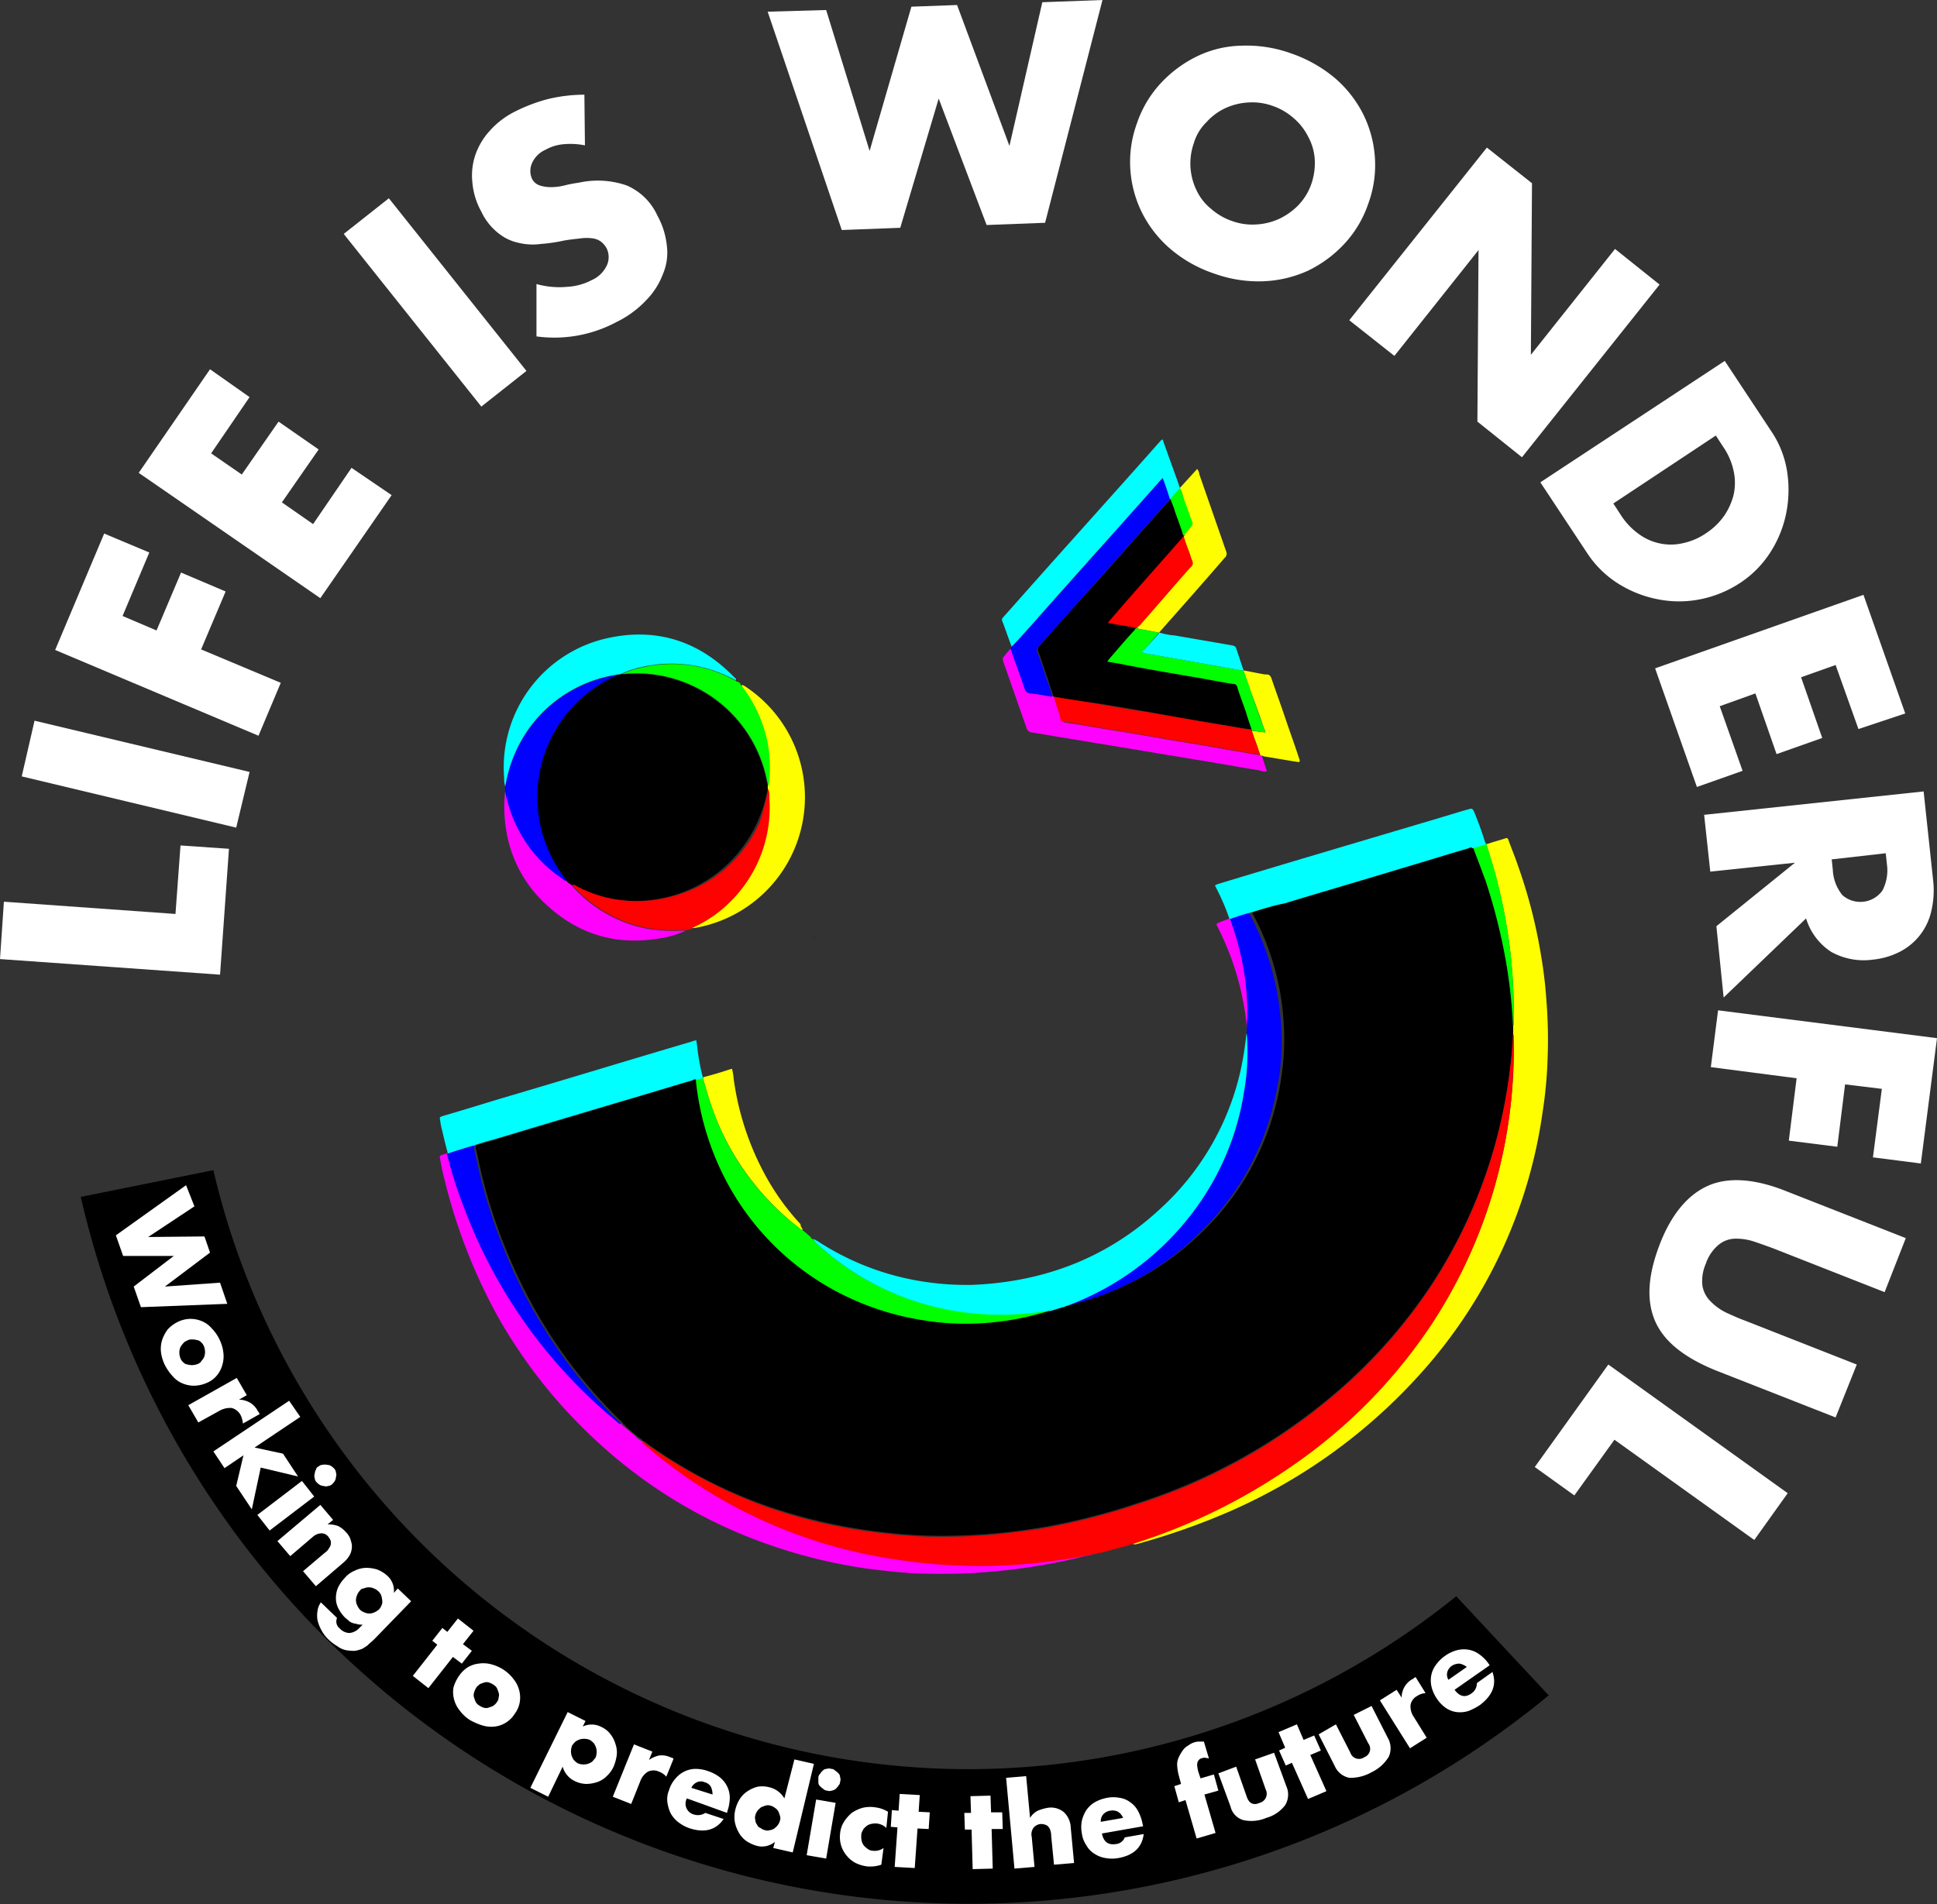 <svg xmlns="http://www.w3.org/2000/svg" viewBox="0 0 347.7 341.87"><rect x="0" y="0" width="347.7" height="341.87" fill="#333333" stroke="none"/><defs><style>.cls-1{fill-rule:evenodd;}.cls-2{fill:#fff;}.cls-3{fill:#fffe01;}.cls-4{fill:#fefe01;}.cls-5{fill:#fdff02;}.cls-6{fill:#fe02fe;}.cls-7{fill:#0001fe;}.cls-8{fill:#01fe01;}.cls-9{fill:#fe0101;}.cls-10{fill:aqua;}</style></defs><g id="Capa_2" data-name="Capa 2"><g id="Capa_1-2" data-name="Capa 1"><polygon class="cls-1" points="146 168.3 146.1 168.3 146.1 168.5 146 168.3"/><path d="M261.4,286.6A139.13,139.13,0,0,1,38.3,210.1l-23.8,4.8A163.54,163.54,0,0,0,278,304.4Z"/><path class="cls-2" d="M.7,161.9l30.8,2.2.9-12.3,8.7.6L39.5,175,0,172.2Z"/><path class="cls-2" d="M6.2,129.4l38.6,9.2-2.4,10L3.9,139.4Z"/><path class="cls-2" d="M26.8,99.2,22,110.6l6.1,2.6,4.4-10.4,8,3.4-4.4,10.4,14.3,6-4,9.5L9.9,116.7l8.8-20.9Z"/><path class="cls-2" d="M44.8,71.3,37.9,81.4l5.5,3.8L50,75.7l7.2,5-6.6,9.5,5.6,3.9L63.1,84l7.2,4.9L57.5,107.4,24.9,84.9,37.7,66.3Z"/><path class="cls-2" d="M69.8,35.6l24.7,31L86.4,73,61.7,42Z"/><path class="cls-2" d="M105,26.1a13.11,13.11,0,0,0-3.9-.2,8,8,0,0,0-3.2,1,4.67,4.67,0,0,0-2.4,2.4,3.41,3.41,0,0,0,0,2.8,2.36,2.36,0,0,0,1.4,1.2,6.45,6.45,0,0,0,2,.3,9.86,9.86,0,0,0,2.4-.3,23.81,23.81,0,0,1,2.6-.5,15.85,15.85,0,0,1,8.6.5,10.67,10.67,0,0,1,5.5,5.4,14.13,14.13,0,0,1,1.7,5.4,9.78,9.78,0,0,1-.7,5.1,13.38,13.38,0,0,1-3,4.7,18.24,18.24,0,0,1-5.3,3.9,23.64,23.64,0,0,1-14.4,2.6V51a15.26,15.26,0,0,0,5.5.5,10.66,10.66,0,0,0,4.4-1.2,5.41,5.41,0,0,0,2.8-2.8,3.63,3.63,0,0,0-.1-2.9,4,4,0,0,0-1-1.2,3.39,3.39,0,0,0-1.5-.6,8,8,0,0,0-2.2,0c-.8.1-1.9.2-3,.4a29,29,0,0,1-4.1.6,10.69,10.69,0,0,1-4-.2,8.53,8.53,0,0,1-3.6-1.7A10.67,10.67,0,0,1,86.4,38a13,13,0,0,1-1.6-5.2,11.58,11.58,0,0,1,.5-4.9,12.48,12.48,0,0,1,2.6-4.4A15.12,15.12,0,0,1,92.5,20a30.42,30.42,0,0,1,5.8-2.2,28.4,28.4,0,0,1,6.6-.8Z"/><path class="cls-2" d="M148.3,1.8l7.8,25.3,7.5-25.9,8.2-.3,9.4,25.3L187.1.4,197.9,0,187.6,40l-10.5.4-8.6-22.7-6.9,23.2-10.5.4L137.8,2.1Z"/><path class="cls-2" d="M204.1,22.1a20,20,0,0,1,4.3-7.2,22,22,0,0,1,6.5-4.8,19.22,19.22,0,0,1,8-1.9,23.63,23.63,0,0,1,8.9,1.4,24.72,24.72,0,0,1,7.8,4.4,21,21,0,0,1,5.1,6.5,20.53,20.53,0,0,1,2.1,7.8,20,20,0,0,1-1.2,8.3,20,20,0,0,1-4.3,7.2,22,22,0,0,1-6.5,4.8,21.35,21.35,0,0,1-8,1.9,23.33,23.33,0,0,1-8.9-1.4,23.66,23.66,0,0,1-7.8-4.4,21,21,0,0,1-5.1-6.5,20.53,20.53,0,0,1-2.1-7.8A20.19,20.19,0,0,1,204.1,22.1Zm10.2,3.6a11,11,0,0,0,.5,8.5,9.31,9.31,0,0,0,2.6,3.3,11.13,11.13,0,0,0,3.8,2.2,10.68,10.68,0,0,0,4.3.6,11.23,11.23,0,0,0,4.1-1,11.88,11.88,0,0,0,3.5-2.5,10.48,10.48,0,0,0,2.3-3.8,11.41,11.41,0,0,0,.6-4.4,9.74,9.74,0,0,0-1.2-4.1,10.58,10.58,0,0,0-2.6-3.3,11.13,11.13,0,0,0-3.8-2.2,10.68,10.68,0,0,0-4.3-.6,11.23,11.23,0,0,0-4.1,1,10.33,10.33,0,0,0-3.4,2.5A8.66,8.66,0,0,0,214.3,25.7Z"/><path class="cls-2" d="M242.2,57.5l24.7-31,8.1,6.4-.2,30.8,15.1-19,8,6.4-24.7,31-8-6.4.2-30.8-15.1,19Z"/><path class="cls-2" d="M309.6,64.8,318,77.5a17.75,17.75,0,0,1,2.8,7.2,21.52,21.52,0,0,1-.2,7.6,20.4,20.4,0,0,1-2.9,7,18.53,18.53,0,0,1-5.4,5.4,20.1,20.1,0,0,1-7.1,2.9,19.44,19.44,0,0,1-7.6,0,20.67,20.67,0,0,1-7.1-2.8,18.34,18.34,0,0,1-5.6-5.5l-8.4-12.7Zm-20,25.6,1.3,2a12.4,12.4,0,0,0,3.3,3.5,9.69,9.69,0,0,0,3.9,1.7,9.49,9.49,0,0,0,4.1-.1,11.44,11.44,0,0,0,4.1-1.8,11.84,11.84,0,0,0,3.2-3.1,11.71,11.71,0,0,0,1.7-3.8,9.91,9.91,0,0,0,0-4.2,12,12,0,0,0-1.9-4.4l-1.3-2Z"/><path class="cls-2" d="M333.6,130.9l-4.1-11.5-6.2,2.2,3.8,10.9-8.2,2.9-3.8-10.9-6.4,2.3,4.1,11.6-8.2,2.9L297.1,120l37.4-13.2,7.5,21.3Z"/><path class="cls-2" d="M309.4,179.1l-1.3-12.8,14.1-11.4L307,156.5l-1.1-10.2,39.4-4.2L347,158a16.17,16.17,0,0,1-.4,5.9,10.83,10.83,0,0,1-5.8,7.1,13.63,13.63,0,0,1-4.6,1.3,12,12,0,0,1-7.5-1.4,10.94,10.94,0,0,1-4.5-6Zm19.4-24.8.2,1.9a7.76,7.76,0,0,0,1.7,4.5,4.87,4.87,0,0,0,7.2-.8,7.86,7.86,0,0,0,.8-4.8l-.2-1.9Z"/><path class="cls-2" d="M336.2,207.8l1.6-12.3-6.6-.8-1.4,11.2-8.7-1.1,1.4-11.2-15.4-2,1.3-10.2,39.3,5-2.9,22.5Z"/><path class="cls-2" d="M338.3,232l-20.1-7.9c-1.1-.4-2.2-.8-3.4-1.2a10.19,10.19,0,0,0-3.3-.5,4.82,4.82,0,0,0-3,1.1,7.52,7.52,0,0,0-2.3,3.4,7.65,7.65,0,0,0-.6,4,5.14,5.14,0,0,0,1.5,2.8,10,10,0,0,0,2.8,2c1.1.5,2.2,1,3.3,1.4l20.1,7.9-3.8,9.5-21.4-8.4c-5.7-2.3-9.4-5.2-11-8.9s-1.3-8.2.8-13.7,5.1-9,8.7-10.6,8.4-1.3,14.1,1l21.4,8.4Z"/><path class="cls-2" d="M314.9,276.5l-25.1-18-7.2,10-7.1-5.1L288.7,245l32.2,23.1Z"/><path class="cls-2" d="M34.9,216.6l-8.3,5.5,10.1-.1,1,2.9L29.6,231l9.9-.7,1.3,3.8-15.5.6L24,231l7.2-5.5H22.1l-1.3-3.7,12.6-9Z"/><path class="cls-2" d="M32,237.3a5.37,5.37,0,0,1,2.1-.5,5.22,5.22,0,0,1,2.1.4,4.63,4.63,0,0,1,1.8,1.3,7.18,7.18,0,0,1,1.4,2,7.28,7.28,0,0,1,.7,2.4,5.34,5.34,0,0,1-.2,2.2,5,5,0,0,1-1,1.9,4.63,4.63,0,0,1-1.8,1.3,5.85,5.85,0,0,1-2.2.5,5.22,5.22,0,0,1-2.1-.4,4.63,4.63,0,0,1-1.8-1.3,9,9,0,0,1-1.4-2,7.5,7.5,0,0,1-.7-2.3,5.34,5.34,0,0,1,.2-2.2,6.92,6.92,0,0,1,1-1.9A6.22,6.22,0,0,1,32,237.3Zm1.6,3.4a1.56,1.56,0,0,0-.8.6,2.18,2.18,0,0,0-.5.8,2.77,2.77,0,0,0-.1.9,2.92,2.92,0,0,0,.2.9,1.79,1.79,0,0,0,.5.7,1.23,1.23,0,0,0,.8.4,2.77,2.77,0,0,0,.9.1,2.92,2.92,0,0,0,.9-.2,1.34,1.34,0,0,0,.7-.6,2.18,2.18,0,0,0,.5-.8,2.77,2.77,0,0,0,.1-.9,2.92,2.92,0,0,0-.2-.9,1.79,1.79,0,0,0-.5-.7,1.23,1.23,0,0,0-.8-.4,2.77,2.77,0,0,0-.9-.1A1.34,1.34,0,0,0,33.6,240.7Z"/><path class="cls-2" d="M42.5,247.4l1.8,3.1-1.4.8a4.14,4.14,0,0,1,1.9.5,3.76,3.76,0,0,1,1.4,1.4c0,.1.1.2.2.3s.1.2.2.4l-3,1.7a4.19,4.19,0,0,0-.4-1.5,2.56,2.56,0,0,0-1.6-1.3,3.87,3.87,0,0,0-2.2.5l-3.8,2.1-1.8-3.1Z"/><path class="cls-2" d="M53.9,254.4l-8.2,5.5,5.1,1.1,2.7,4.1-6.7-1.6L45.2,271l-2.8-4.2,1.3-5.5-3.4,2.3-2-3,13.6-9.1Z"/><path class="cls-2" d="M56.4,268.7l-8,6.1L46.2,272l8-6.1Zm.8-5.4a1.08,1.08,0,0,1,.7-.3,2.13,2.13,0,0,1,.8,0,1.45,1.45,0,0,1,.7.2,2.65,2.65,0,0,1,.6.5,1.08,1.08,0,0,1,.3.7,1.1,1.1,0,0,1,0,.8,1.45,1.45,0,0,1-.2.7,2.65,2.65,0,0,1-.5.6,1.08,1.08,0,0,1-.7.3,1.1,1.1,0,0,1-.8,0,1.45,1.45,0,0,1-.7-.2,2.65,2.65,0,0,1-.6-.5,1.08,1.08,0,0,1-.3-.7,1.1,1.1,0,0,1,0-.8,1.45,1.45,0,0,1,.2-.7C56.8,263.6,56.9,263.4,57.2,263.3Z"/><path class="cls-2" d="M57.5,270.2l2.3,2.7-1,.8a5,5,0,0,1,1.9.3,4.5,4.5,0,0,1,1.4,1.1,3.27,3.27,0,0,1,.9,1.6,2.92,2.92,0,0,1,.1,1.6,3.08,3.08,0,0,1-.5,1.2,5,5,0,0,1-1,1.1l-4.9,4.2-2.3-2.7,3.9-3.3a2.17,2.17,0,0,0,.8-.9,1.33,1.33,0,0,0,.3-.8,1.27,1.27,0,0,0-.1-.6,2.19,2.19,0,0,0-.3-.5,1.57,1.57,0,0,0-1.3-.7,2.4,2.4,0,0,0-1.5.6l-4.1,3.5-2.3-2.7Z"/><path class="cls-2" d="M73.8,287.5l-6.6,6.8c-.4.4-.8.7-1.1,1s-.7.5-1,.7a5.73,5.73,0,0,1-1.4.4,7.57,7.57,0,0,1-1.5-.1,3.74,3.74,0,0,1-1.6-.7,8.35,8.35,0,0,1-1.6-1.2,6.43,6.43,0,0,1-1.3-1.7,6.7,6.7,0,0,1-.7-1.8,4.84,4.84,0,0,1,0-1.7,3.39,3.39,0,0,1,.6-1.5l2.9,2.8a1.6,1.6,0,0,0,.5,1.9,2.46,2.46,0,0,0,1.7.8,2.67,2.67,0,0,0,1.7-.8l.7-.7a3.08,3.08,0,0,1-1-.1c-.3-.1-.6-.1-.8-.2a1.61,1.61,0,0,1-.7-.4c-.2-.2-.5-.4-.7-.6a6.57,6.57,0,0,1-1.2-1.7,3.92,3.92,0,0,1-.4-1.8,4.64,4.64,0,0,1,.4-1.9,6.57,6.57,0,0,1,1.2-1.7,4.63,4.63,0,0,1,1.8-1.3,4.92,4.92,0,0,1,2-.5,6.93,6.93,0,0,1,2,.3,5.82,5.82,0,0,1,1.8,1.1,3.62,3.62,0,0,1,1.2,3.1l.7-.8Zm-9.2-1.9a2.18,2.18,0,0,0-.5.8,2.12,2.12,0,0,0,0,1.8,3.51,3.51,0,0,0,.5.8,2.18,2.18,0,0,0,.8.5,2.13,2.13,0,0,0,1.8,0,3.51,3.51,0,0,0,.8-.5,2.18,2.18,0,0,0,.5-.8,1.41,1.41,0,0,0,.1-.9,2.92,2.92,0,0,0-.2-.9,1.79,1.79,0,0,0-.5-.7,2.18,2.18,0,0,0-.8-.5,2.12,2.12,0,0,0-1.8,0A.87.87,0,0,0,64.6,285.6Z"/><path class="cls-2" d="M81.3,297.5l-4.4,5.6-2.8-2.2,4.4-5.6-.9-.7,1.8-2.3.9.7,1.9-2.4,2.8,2.2-1.9,2.4,1.6,1.2-1.8,2.3Z"/><path class="cls-2" d="M82.4,300.9a5.36,5.36,0,0,1,1.5-1.5,4.79,4.79,0,0,1,2-.7,5.45,5.45,0,0,1,2.2.1,7.66,7.66,0,0,1,2.3,1,7.28,7.28,0,0,1,1.8,1.7,5.38,5.38,0,0,1,1,2,5,5,0,0,1,.1,2.1,4.79,4.79,0,0,1-.9,2.1,4.89,4.89,0,0,1-1.6,1.6,4.79,4.79,0,0,1-2,.7,5.5,5.5,0,0,1-2.2-.2,11.46,11.46,0,0,1-2.3-1,7.28,7.28,0,0,1-1.8-1.7,5.38,5.38,0,0,1-1-2,5,5,0,0,1-.1-2.1A6.7,6.7,0,0,1,82.4,300.9Zm3.1,2.1a3.55,3.55,0,0,0-.4.9,1.39,1.39,0,0,0,0,.9,6.89,6.89,0,0,0,.3.8,1.7,1.7,0,0,0,.6.6,3,3,0,0,0,.8.4,1.39,1.39,0,0,0,.9,0,6.89,6.89,0,0,0,.8-.3,2.34,2.34,0,0,0,.7-.7,1.33,1.33,0,0,0,.3-.8,1.39,1.39,0,0,0,0-.9,6.89,6.89,0,0,0-.3-.8,1.7,1.7,0,0,0-.6-.6,3,3,0,0,0-.8-.4,1.39,1.39,0,0,0-.9,0,6.89,6.89,0,0,0-.8.3C85.9,302.6,85.6,302.8,85.5,303Z"/><path class="cls-2" d="M98.4,322.6,95.2,321l6.7-13.6,3.2,1.6-.5,1a3.71,3.71,0,0,1,3.4.1,4,4,0,0,1,1.6,1.3,5.08,5.08,0,0,1,.9,1.8,4.42,4.42,0,0,1,.2,2,8.3,8.3,0,0,1-.6,2.1,5.5,5.5,0,0,1-1.3,1.7,4.25,4.25,0,0,1-1.7,1,6.28,6.28,0,0,1-1.9.3,4.92,4.92,0,0,1-2-.5,4.06,4.06,0,0,1-2.2-2.6Zm8.5-7a2.92,2.92,0,0,0,.2-.9,2.77,2.77,0,0,0-.1-.9,3,3,0,0,0-.4-.8,4.35,4.35,0,0,0-.7-.6,2.92,2.92,0,0,0-.9-.2,2.77,2.77,0,0,0-.9.1,3,3,0,0,0-.8.4,4.35,4.35,0,0,0-.6.7,2.92,2.92,0,0,0-.2.9,2.77,2.77,0,0,0,.1.9,3,3,0,0,0,.4.8,4.35,4.35,0,0,0,.7.6,2.92,2.92,0,0,0,.9.2,2.77,2.77,0,0,0,.9-.1,3,3,0,0,0,.8-.4C106.5,316.1,106.7,315.8,106.9,315.6Z"/><path class="cls-2" d="M113.8,313.2l3.3,1.3-.6,1.5a4.76,4.76,0,0,1,1.8-.8,3.64,3.64,0,0,1,2,.3c.1,0,.2.1.3.1s.2.1.3.2l-1.3,3.2a3,3,0,0,0-1.3-.9,2.32,2.32,0,0,0-2,0,3.35,3.35,0,0,0-1.4,1.8l-1.6,4-3.3-1.3Z"/><path class="cls-2" d="M123.3,322.9a2,2,0,0,0,1.3,2.9,2.36,2.36,0,0,0,2-.3l3.3,1.1c-1.4,2-3.4,2.5-6,1.7a7,7,0,0,1-2.1-1.1,5.21,5.21,0,0,1-1.4-1.6,6.64,6.64,0,0,1-.6-2,4.22,4.22,0,0,1,.3-2.2,5.47,5.47,0,0,1,1.1-2,4.84,4.84,0,0,1,1.6-1.3,4.55,4.55,0,0,1,2-.5,6.56,6.56,0,0,1,2.3.4,7,7,0,0,1,2.1,1.1,4.84,4.84,0,0,1,1.3,1.6,4.55,4.55,0,0,1,.5,2,7.51,7.51,0,0,1-.4,2.4l-.1.4Zm4.6-.7a3.19,3.19,0,0,0-.3-1.4,1.78,1.78,0,0,0-1.1-.8,1.7,1.7,0,0,0-1.4,0,2,2,0,0,0-1,1Z"/><path class="cls-2" d="M142.6,315.9l3.5.8-3.8,15.9-3.5-.8.3-1.1a3.6,3.6,0,0,1-3.3.7,6.63,6.63,0,0,1-1.9-.9,4.71,4.71,0,0,1-1.3-1.5,6.19,6.19,0,0,1-.7-1.9,5.52,5.52,0,0,1,.1-2.2,6.39,6.39,0,0,1,.8-1.9,4.66,4.66,0,0,1,1.4-1.4,5.83,5.83,0,0,1,1.8-.8,5,5,0,0,1,2.1.1,4.26,4.26,0,0,1,2.7,2Zm-7,10a1.39,1.39,0,0,0,0,.9,1.14,1.14,0,0,0,.3.8.9.9,0,0,0,.6.6,2,2,0,0,0,.8.4,1.39,1.39,0,0,0,.9,0,1.91,1.91,0,0,0,.8-.3c.2-.2.5-.4.6-.6a2,2,0,0,0,.4-.8,1.39,1.39,0,0,0,0-.9,6.89,6.89,0,0,0-.3-.8,1.7,1.7,0,0,0-.6-.6,2,2,0,0,0-.8-.4,1.39,1.39,0,0,0-.9,0,6.89,6.89,0,0,0-.8.3c-.2.2-.5.4-.6.6A2,2,0,0,0,135.6,325.9Z"/><path class="cls-2" d="M146.9,319.2a.91.91,0,0,1,.3-.7,2.65,2.65,0,0,1,.5-.6.91.91,0,0,1,.7-.3,1.1,1.1,0,0,1,.8,0,.91.91,0,0,1,.7.3,2.65,2.65,0,0,1,.6.5.91.91,0,0,1,.3.7,1.1,1.1,0,0,1,0,.8.91.91,0,0,1-.3.7,2.65,2.65,0,0,1-.5.6,1.49,1.49,0,0,1-.7.3,1.1,1.1,0,0,1-.8,0,.91.91,0,0,1-.7-.3,2.65,2.65,0,0,1-.6-.5.91.91,0,0,1-.3-.7Zm3.1,4.5-1.7,10-3.5-.6,1.7-10Z"/><path class="cls-2" d="M159.1,328.2a2.9,2.9,0,0,0-1.8-.8,3.4,3.4,0,0,0-1,.1,2,2,0,0,0-.8.4c-.2.2-.5.4-.6.7a1.69,1.69,0,0,0-.3,1,3.08,3.08,0,0,0,.1,1,2,2,0,0,0,.4.8,4.35,4.35,0,0,0,.7.6,1.61,1.61,0,0,0,.9.3,2.62,2.62,0,0,0,1.9-.5l-.4,3a6,6,0,0,1-2.6.3,6.64,6.64,0,0,1-2-.6,5.09,5.09,0,0,1-1.6-1.3,5.24,5.24,0,0,1-1-1.8,5.34,5.34,0,0,1-.2-2.2,4.76,4.76,0,0,1,.7-2.1,7,7,0,0,1,1.4-1.6,6.63,6.63,0,0,1,1.9-.9,5.86,5.86,0,0,1,2.3-.1,5.72,5.72,0,0,1,2.3.8Z"/><path class="cls-2" d="M164.7,328.3l-.5,7.1-3.6-.2.5-7.1-1.2-.1.2-3,1.2.1.2-3,3.6.2-.2,3,2,.1-.2,3Z"/><path class="cls-2" d="M178,328.4l.2,7.1-3.6.1-.2-7.1h-1.2l-.1-3h1.2l-.1-3,3.6-.1.1,3h2l.1,3Z"/><path class="cls-2" d="M180.6,319.2l3.6-.3.7,7.5a3.42,3.42,0,0,1,1.4-1.3,8.45,8.45,0,0,1,1.7-.5,3.61,3.61,0,0,1,3,.8,4,4,0,0,1,1.2,2.7l.6,6.4-3.6.3-.5-5.1a3.73,3.73,0,0,0-.2-1.2,1.79,1.79,0,0,0-.5-.7,2.13,2.13,0,0,0-1.2-.3,1.86,1.86,0,0,0-1.3.7,2,2,0,0,0-.3,1.6l.5,5.4-3.6.3Z"/><path class="cls-2" d="M197.8,329.2c.3,1.5,1.1,2.1,2.5,1.9a1.86,1.86,0,0,0,1.6-1.2l3.4-.6c-.3,2.4-1.8,3.8-4.5,4.3a6.46,6.46,0,0,1-2.4,0,5,5,0,0,1-2-.8,4,4,0,0,1-1.4-1.5,4.85,4.85,0,0,1-.8-2.1,5.93,5.93,0,0,1,0-2.3,6.39,6.39,0,0,1,.8-1.9,5,5,0,0,1,1.5-1.4,7.16,7.16,0,0,1,2.2-.8,5.93,5.93,0,0,1,2.3,0,4.06,4.06,0,0,1,1.9.8,4.39,4.39,0,0,1,1.4,1.6,7.8,7.8,0,0,1,.8,2.3l.1.4Zm3.8-2.8a2.44,2.44,0,0,0-.9-1.1,2.2,2.2,0,0,0-1.4-.2,2.09,2.09,0,0,0-1.3.7,1.84,1.84,0,0,0-.4,1.3Z"/><path class="cls-2" d="M216.2,322.2l2,6.9-3.4,1-2-6.9-1.2.4-.8-2.9,1.2-.4-.4-1.5a8.79,8.79,0,0,1-.3-2,3.08,3.08,0,0,1,.3-1.3,7.46,7.46,0,0,1,.7-1.2,2.84,2.84,0,0,1,1-.9,3.38,3.38,0,0,1,1.2-.6,2.49,2.49,0,0,1,.8-.1h.8l.9,3c-.3,0-.5-.1-.7-.1a1.27,1.27,0,0,0-.6.1.76.76,0,0,0-.4.2,1.38,1.38,0,0,0-.3.4,1.48,1.48,0,0,0-.1.7,6.53,6.53,0,0,0,.2,1.1l.4,1.2,2.4-.7.8,2.9Z"/><path class="cls-2" d="M221.9,317.2l1.9,5.4c.4,1.2,1.2,1.6,2.3,1.1a1.69,1.69,0,0,0,1.1-2.4l-1.9-5.4,3.4-1.2,2.2,6a3.67,3.67,0,0,1-.2,3.4,6.39,6.39,0,0,1-3.4,2.3,6.86,6.86,0,0,1-4.1.4,3.29,3.29,0,0,1-2.3-2.4l-2.2-6Z"/><path class="cls-2" d="M235.2,315.1l2.9,6.5-3.3,1.4-2.9-6.5-1.1.5-1.2-2.7,1.1-.5-1.2-2.8,3.3-1.4,1.2,2.8,1.9-.8,1.2,2.7Z"/><path class="cls-2" d="M239.8,309.6l2.6,5.1a1.63,1.63,0,0,0,2.5.8,1.6,1.6,0,0,0,.7-2.5l-2.6-5.1,3.2-1.6,2.9,5.7a3.74,3.74,0,0,1,.2,3.4,7.2,7.2,0,0,1-3.1,2.8,7.56,7.56,0,0,1-4,1,3.61,3.61,0,0,1-2.6-2.1l-2.9-5.7Z"/><path class="cls-2" d="M247.7,305.3l3-1.9.9,1.4a3.83,3.83,0,0,1,.5-1.9,3.76,3.76,0,0,1,1.4-1.4c.1,0,.2-.1.3-.2s.2-.1.3-.2l1.8,2.9a3,3,0,0,0-1.5.5,2.32,2.32,0,0,0-1.2,1.6,3.35,3.35,0,0,0,.6,2.2l2.3,3.7-3,1.9Z"/><path class="cls-2" d="M261.1,303.4c.9,1.2,1.9,1.5,3.1.6a2.14,2.14,0,0,0,.9-1.8l2.8-2c.8,2.3,0,4.2-2.2,5.9a10.6,10.6,0,0,1-2.1,1.1,5,5,0,0,1-2.1.2,4.38,4.38,0,0,1-1.9-.7,6.07,6.07,0,0,1-1.6-1.6,6.7,6.7,0,0,1-1-2.1,5,5,0,0,1-.1-2.1,4.55,4.55,0,0,1,.8-1.9,6.85,6.85,0,0,1,1.7-1.7,6.7,6.7,0,0,1,2.1-1,5,5,0,0,1,2.1-.1,4.55,4.55,0,0,1,1.9.8,6.85,6.85,0,0,1,1.7,1.7l.2.3Zm2.2-4.1a3.1,3.1,0,0,0-1.3-.6,2.5,2.5,0,0,0-1.4.4,2.1,2.1,0,0,0-.8,1.1,1.81,1.81,0,0,0,.2,1.4Z"/><path class="cls-3" d="M203.3,277.2c.2-.2.4-.2.7-.3A105.24,105.24,0,0,0,232.1,263a96.25,96.25,0,0,0,25-25.5,89.43,89.43,0,0,0,12.8-31.1,91.31,91.31,0,0,0,1.5-10.3,80.22,80.22,0,0,0,.3-9.8,1.7,1.7,0,0,0-.1-.7v-1.2a.6.6,0,0,1,.1-.4,95,95,0,0,0-.6-13.1,96.11,96.11,0,0,0-2.5-13.2c-.5-2-1.2-4.1-1.8-6.1,1.1-.4,2.3-.7,3.5-1.1.3-.1.4.1.5.4.5,1.4,1.1,2.8,1.6,4.3a91.88,91.88,0,0,1,4.2,16.2,80.13,80.13,0,0,1,1,8.4,88.53,88.53,0,0,1,.2,10.3,77.89,77.89,0,0,1-.9,9.6,88.45,88.45,0,0,1-21.7,46.7,99.63,99.63,0,0,1-34.3,24.9,123.54,123.54,0,0,1-17.1,6C203.7,277.2,203.5,277.3,203.3,277.2Z"/><path class="cls-4" d="M133.2,123c.2,0,.3.1.5.2a23.82,23.82,0,0,1-8.9,43.4,2.49,2.49,0,0,0-.8.1,2.09,2.09,0,0,1,.6-.4,22.22,22.22,0,0,0,6.2-4.3,23.79,23.79,0,0,0,7.2-18.9,4.4,4.4,0,0,0-.2-1.6v-.4c0-.1.1-.1.1-.2a26.75,26.75,0,0,0-.3-8,23.06,23.06,0,0,0-4.3-9.4C133.3,123.4,133.1,123.3,133.2,123Z"/><path class="cls-4" d="M211.8,87.7v-.1l3.1-3.4a2.11,2.11,0,0,1,.4,1L220.1,99a1,1,0,0,1-.3,1.2c-3.8,4.4-7.6,8.7-11.5,13.1-.1.1-.2.2-.2.3H208c-1.3-.3-2.7-.5-4-.8a2.18,2.18,0,0,1,.4-.5c3-3.4,5.9-6.8,8.9-10.2a2.76,2.76,0,0,0,.7-.9c.1-.4-.2-.8-.3-1.2-.4-1.3-.9-2.5-1.3-3.8l1.4-1.7a.59.59,0,0,0,.1-.7l-1.5-4.2A4.24,4.24,0,0,0,211.8,87.7Z"/><path class="cls-5" d="M144.1,220.8c-.2.1-.4-.1-.5-.2a47.08,47.08,0,0,1-15.2-20.1c-.8-2.1-1.5-4.3-2.1-6.5,0-.2-.1-.3-.1-.5l.1-.1c1.5-.4,2.9-.8,4.4-1.3a6.37,6.37,0,0,1,.7-.2,11.27,11.27,0,0,1,.3,1.8,50.11,50.11,0,0,0,5.4,16.8,43.55,43.55,0,0,0,6.6,9.3C143.7,220.3,144,220.5,144.1,220.8Z"/><path class="cls-4" d="M226.3,135.7l-.1-.1c-.1-.4-.3-.8-.4-1.2-.3-1.1-.8-2.1-1.1-3.2l2.4.3a1.45,1.45,0,0,0-.2-.7c-.7-2.1-1.5-4.3-2.3-6.4-.5-1.3-.9-2.6-1.4-4h.1c1.3.2,2.5.5,3.8.7h.3c.4,0,.6.2.8.6.8,2.4,1.7,4.8,2.5,7.2s1.7,4.8,2.5,7.3a.75.75,0,0,1,.1.5c-.1.2-.2.1-.4.1-2-.3-4.1-.7-6.1-1C226.8,135.7,226.6,135.7,226.3,135.7Z"/><path class="cls-6" d="M115.3,258.7c.1.3.3.4.5.6a88.27,88.27,0,0,0,45,20.5,92.57,92.57,0,0,0,11.7,1.1c3.6.1,7.1,0,10.7-.2a91.79,91.79,0,0,0,13.8-2c.2,0,.4-.1.7-.1a16.66,16.66,0,0,1-3,.8,100.86,100.86,0,0,1-12.2,2.3c-2.9.4-5.8.6-8.7.8q-4.8.15-9.6,0c-3-.2-5.9-.5-8.8-.9a91.89,91.89,0,0,1-17.2-4.2,87.39,87.39,0,0,1-29.6-17.3,91.8,91.8,0,0,1-19.4-24,100.18,100.18,0,0,1-9.5-24.7c-.3-1.1-.5-2.2-.7-3.3-.1-.6-.1-.6.5-.8.3-.1.6-.1.8-.3h.1c0,.2.1.5.1.7q1.35,4.65,3,9.3A91.46,91.46,0,0,0,111,255.3c.2.1.3.3.5.3h0c0,.1,0,.1.1.1h0a.1.1,0,0,0,.1.1h0a.78.78,0,0,0,.4.4l2,1.7.2.2h0a.1.1,0,0,0,.1.1h0c.1.1.1.2.3.2h0a.71.71,0,0,0,.6.3Z"/><path class="cls-6" d="M181.6,116.3c.4,1.1.8,2.1,1.1,3.2.5,1.4,1,2.9,1.5,4.3a.7.7,0,0,0,.8.6l4.1.6a.1.1,0,0,1,.1.1c.4,1.4,1,2.8,1.4,4.2.1.3.3.3.5.4,1,.2,2,.3,3.1.5,3.4.6,6.8,1.1,10.2,1.7,3.2.5,6.3,1.1,9.5,1.6s6.2,1.1,9.4,1.6a28.68,28.68,0,0,0,3.1.5l.1.1c.3.9.6,1.8.9,2.8a3.4,3.4,0,0,1-1.4-.2c-3.8-.6-7.5-1.3-11.3-1.9l-12.6-2.1-10.9-1.8c-2-.3-4-.7-6-1a1.07,1.07,0,0,1-.9-.7l-4.2-12c-.1-.4-.2-.7.2-1A9.34,9.34,0,0,1,181.6,116.3Z"/><path class="cls-6" d="M90.7,141.6a24.69,24.69,0,0,0,3.2,8.7,23.46,23.46,0,0,0,7.2,7.5c.2.1.4.4.7.3h0c0,.2.1.2.2.2l.4.4c.1.1.1.3.4.3h0c-.1.2.1.3.2.4a23.93,23.93,0,0,0,12.9,7.3,28.42,28.42,0,0,0,6.5.4h.7a17.26,17.26,0,0,1-3.2,1.1c-8.7,1.9-16.2-.2-22.5-6.4a22.85,22.85,0,0,1-6.6-13.2,25.06,25.06,0,0,1-.1-6.7Q90.55,141.6,90.7,141.6Z"/><path class="cls-6" d="M220.8,164.9h0a48.26,48.26,0,0,1,1.6,5,50.43,50.43,0,0,1,1.6,12.2c0,1-.1,2-.1,3-.2-1.5-.3-3-.6-4.5a49.82,49.82,0,0,0-4.7-14.1.35.35,0,0,0-.1-.2c-.2-.4-.2-.4.2-.6C219.3,165.4,220,165.2,220.8,164.9Z"/><path class="cls-7" d="M181.6,116.1c1.2-1.2,2.3-2.5,3.5-3.8,5.2-5.8,10.4-11.6,15.5-17.4l7.3-8.2c.2-.3.5-.5.8-.9a28.44,28.44,0,0,1,1.3,3.8c-.1.1-.2.3-.3.4-4.7,5.2-9.3,10.5-14,15.7-3.1,3.5-6.2,7-9.3,10.4a.78.78,0,0,0-.2,1c.6,1.6,1.2,3.3,1.7,4.9a28.11,28.11,0,0,1,1,3.1c-1.4-.2-2.7-.5-4.1-.6a1.24,1.24,0,0,1-.8-.6c-.5-1.5-1-2.9-1.5-4.3-.4-1.1-.8-2.1-1.1-3.2C181.6,116.2,181.6,116.2,181.6,116.1Z"/><path class="cls-7" d="M191,234.6c.2-.2.4-.2.7-.3a49.55,49.55,0,0,0,24.5-19.7,46.43,46.43,0,0,0,7.1-18.6,41.14,41.14,0,0,0,.5-10.5V185c0-1,.1-2,.1-3a45.93,45.93,0,0,0-1.6-12.2c-.4-1.7-1-3.3-1.5-4.9,1.1-.4,2.3-.7,3.5-1.1v.3c0,.1.1.1.1.2a48.53,48.53,0,0,1,5.6,20.8,40.24,40.24,0,0,1-.8,10.4,48,48,0,0,1-13,25,50,50,0,0,1-24.3,13.9A.9.9,0,0,1,191,234.6Z"/><path class="cls-7" d="M90.7,141.2a24,24,0,0,1,19.6-19.9c.3,0,.5-.1.8-.1-.2.2-.4.2-.7.4a23.88,23.88,0,0,0-9,35.9c.1.2.3.3.3.6-.3.1-.5-.1-.7-.3a23.41,23.41,0,0,1-7.2-7.5,24.69,24.69,0,0,1-3.2-8.7A.76.76,0,0,0,90.7,141.2Z"/><path class="cls-7" d="M85.3,205.7c-.3.3-.2.6-.1,1,.3,1.4.6,2.7.9,4.1A101,101,0,0,0,94,232.1a91.08,91.08,0,0,0,16.9,23c.2.2.5.3.5.6a.85.85,0,0,1-.5-.3,90.84,90.84,0,0,1-27.5-38.3,72.08,72.08,0,0,1-3-9.3.82.82,0,0,1-.1-.7c1.5-.5,3.1-.9,4.6-1.4C85.1,205.6,85.2,205.7,85.3,205.7Z"/><path d="M264.4,152.1c.8,2.1,1.6,4.1,2.3,6.2a99,99,0,0,1,3.8,15.4,95.22,95.22,0,0,1,1.1,10.6v1.2c-.1,1.7-.2,3.4-.4,5.1a80.07,80.07,0,0,1-1.6,9.8,89.87,89.87,0,0,1-13.1,30.9,93.55,93.55,0,0,1-19.6,21.1,102.82,102.82,0,0,1-32.8,17.5,114.91,114.91,0,0,1-17.5,4.4c-2.6.4-5.3.8-7.9,1a106.09,106.09,0,0,1-12.6.4c-3.1-.1-6.1-.4-9.2-.8a96,96,0,0,1-18.9-4.4,85.22,85.22,0,0,1-21.8-11.3c-.3-.2-.5-.5-.9-.5h0a.37.37,0,0,0-.4-.4h0c0-.1-.1-.2-.3-.2h0c0-.1,0-.2-.1-.1h0a.22.22,0,0,0-.2-.2l-2-1.7c-.1-.2-.2-.4-.4-.4h0c0-.1,0-.2-.1-.1h0c0-.1,0-.2-.1-.1h0c0-.3-.3-.4-.5-.6a88.73,88.73,0,0,1-16.9-23,95.78,95.78,0,0,1-7.9-21.3c-.3-1.4-.6-2.7-.9-4.1a.92.92,0,0,1,.1-1h0c.1.1.3,0,.4,0a6.37,6.37,0,0,1,.7-.2c11.6-3.5,23.3-7,34.9-10.5,1.2-.4,2.4-.8,3.7-1.1a49.48,49.48,0,0,0,4.4,16,47.24,47.24,0,0,0,20.7,21.9,44.58,44.58,0,0,0,15.4,5.2,53.46,53.46,0,0,0,10.6.6,51.32,51.32,0,0,0,12.2-2.2.35.35,0,0,0,.2-.1c.7-.2,1.3-.4,2-.6.2,0,.4.1.5-.1h0c.4.1.7-.1,1.1-.2a50.43,50.43,0,0,0,24.3-13.9,47.65,47.65,0,0,0,13-25,47.36,47.36,0,0,0-4.8-31.2c0-.1-.1-.1-.1-.2a2,2,0,0,1,.8-.4c2.6-.8,5.2-1.6,7.8-2.3,8.5-2.6,17.1-5.1,25.6-7.7a39.44,39.44,0,0,0,5.4-1.4Z"/><path d="M111.6,121.1c.6,0,1.1-.1,1.6-.1a23.89,23.89,0,0,1,24.3,18.8c.1.5.2.9.3,1.4v.4a25.09,25.09,0,0,1-1.8,5.9,24,24,0,0,1-32.9,11.6c-.2-.1-.4-.3-.6-.2h0c0-.2-.2-.2-.4-.3l-.4-.4a.22.22,0,0,0-.2-.2h0c0-.3-.2-.4-.3-.6a23.88,23.88,0,0,1,9-35.9,2.51,2.51,0,0,0,.7-.4A1.63,1.63,0,0,0,111.6,121.1Z"/><path d="M189.2,125.1a.1.1,0,0,1-.1-.1c-.3-1-.7-2-1-3.1-.6-1.6-1.1-3.3-1.7-4.9a.78.78,0,0,1,.2-1c3.1-3.5,6.2-7,9.3-10.4,4.7-5.2,9.3-10.5,14-15.7.1-.1.2-.3.3-.4h.1a20.94,20.94,0,0,0,.8,2.3c.5,1.5,1.1,2.9,1.5,4.4-.1.1-.2.3-.3.4l-12.8,14.6c-.2.2-.4.3-.4.6a6.88,6.88,0,0,0,1.3.2c1.3.2,2.5.4,3.8.7-.1.1-.2.3-.3.4-1.5,1.7-2.9,3.4-4.4,5-.1.2-.3.3-.4.6.9.2,1.8.3,2.8.5,4.1.7,8.2,1.4,12.3,2.2,2.5.4,4.9.9,7.4,1.3a1,1,0,0,1,.8.6c.5,1.5,1.1,3,1.6,4.6a28.11,28.11,0,0,1,1,3.1c-1.9-.2-3.8-.6-5.7-.9-4.3-.7-8.5-1.4-12.7-2.2-3.4-.6-6.8-1.2-10.2-1.7C193.7,125.9,191.4,125.5,189.2,125.1Z"/><path class="cls-8" d="M212.4,96.2c-.4-1.5-1-2.9-1.5-4.4-.2-.8-.6-1.5-.8-2.3a15.37,15.37,0,0,1,1.7-1.9,14.58,14.58,0,0,1,.7,1.9l1.5,4.2a.59.59,0,0,1-.1.7,13,13,0,0,1-1.5,1.8Z"/><path class="cls-8" d="M125.1,193.8l1.1-.3a.9.9,0,0,1,.1.5c.6,2.2,1.3,4.4,2.1,6.5a46.49,46.49,0,0,0,15.2,20.1c.1.1.3.3.5.2h0c-.1.2,0,.2.1.1h0c0,.1,0,.2.1.1h0a.22.22,0,0,0,.2.2c.3.3.7.6,1,.9.1.2.2.4.4.3h0c0,.3.2.3.3.5a47.61,47.61,0,0,0,22.6,11.9,49.53,49.53,0,0,0,13.3,1.1,50.5,50.5,0,0,0,5.6-.6,1.63,1.63,0,0,1,.7,0,.35.35,0,0,0-.2.1,50.43,50.43,0,0,1-12.2,2.2,47.19,47.19,0,0,1-10.6-.6,49.19,49.19,0,0,1-15.4-5.2,47.74,47.74,0,0,1-20.7-21.9,49.48,49.48,0,0,1-4.4-16C125,193.9,125.1,193.9,125.1,193.8Z"/><path class="cls-8" d="M133.2,123c-.1.2.1.4.2.5a25.14,25.14,0,0,1,4.3,9.4,23.82,23.82,0,0,1,.3,8c0,.1,0,.1-.1.2-.1-.5-.2-.9-.3-1.4a23.89,23.89,0,0,0-24.3-18.8c-.5,0-1.1.1-1.6.1a16.8,16.8,0,0,1,3.8-1.2,23.12,23.12,0,0,1,16.1,2.2c.2.1.3.2.5.2h0c0,.2.2.2.3.2s.3.2.5.3c0,.2,0,.4.3.3Z"/><path class="cls-8" d="M264.4,152.1c.7-.3,1.5-.4,2.3-.7h.1c.6,2,1.2,4,1.8,6.1a102.16,102.16,0,0,1,2.5,13.2,95.75,95.75,0,0,1,.6,13.1.6.6,0,0,1-.1.4,92.82,92.82,0,0,0-1.1-10.6,104.89,104.89,0,0,0-3.8-15.4C266,156.3,265.2,154.2,264.4,152.1Z"/><path class="cls-8" d="M224.8,131.2l-.1-.1c-.3-1-.7-2-1-3.1-.5-1.5-1.1-3-1.6-4.6a.7.7,0,0,0-.8-.6c-2.5-.4-4.9-.9-7.4-1.3-4.1-.7-8.2-1.4-12.3-2.2-.9-.2-1.8-.3-2.8-.5.1-.3.3-.4.4-.6,1.5-1.7,2.9-3.4,4.4-5,.1-.1.2-.3.3-.4h.1c1.3.3,2.7.5,4,.8-.8,1-1.6,1.9-2.4,2.8a4.35,4.35,0,0,0-.6.7,4.71,4.71,0,0,0,1.6.4c5.3.9,10.6,1.9,15.9,2.8.2,0,.4.1.7.1.5,1.3,1,2.6,1.4,4,.8,2.1,1.5,4.3,2.3,6.4a1.45,1.45,0,0,1,.2.7Z"/><path class="cls-9" d="M202.8,277.4c-1.7.5-3.4.9-5.1,1.4a1.7,1.7,0,0,0-.7.1,109.26,109.26,0,0,1-13.8,2,95.53,95.53,0,0,1-10.7.2,92.57,92.57,0,0,1-11.7-1.1,88.27,88.27,0,0,1-45-20.5c-.2-.2-.5-.3-.5-.6.4-.1.6.3.9.5A90.31,90.31,0,0,0,138,270.7a92.76,92.76,0,0,0,18.9,4.4c3.1.4,6.1.7,9.2.8a106.09,106.09,0,0,0,12.6-.4c2.7-.3,5.3-.6,7.9-1a117.94,117.94,0,0,0,17.5-4.4,101.78,101.78,0,0,0,32.8-17.5,93.55,93.55,0,0,0,19.6-21.1,89.87,89.87,0,0,0,13.1-30.9c.7-3.2,1.2-6.5,1.6-9.8.2-1.7.3-3.4.4-5.1a1.7,1.7,0,0,1,.1.7c.1,3.3-.1,6.5-.3,9.8a90,90,0,0,1-14.3,41.4,93.34,93.34,0,0,1-25,25.5A105.24,105.24,0,0,1,204,277c-.2.1-.5.1-.7.3h0C203.1,277.2,202.9,277.2,202.8,277.4Z"/><path class="cls-9" d="M137.9,141.6a4.14,4.14,0,0,1,.2,1.6,23.79,23.79,0,0,1-7.2,18.9,22.22,22.22,0,0,1-6.2,4.3c-.2.1-.5.2-.6.4-.3.2-.6.1-.9.2h-.7a28.08,28.08,0,0,1-6.5-.4,23.93,23.93,0,0,1-12.9-7.3c-.1-.1-.3-.2-.2-.4.3-.1.4.1.6.2a23.09,23.09,0,0,0,16.1,2.1,23.56,23.56,0,0,0,16.8-13.7A46.15,46.15,0,0,0,137.9,141.6Z"/><path class="cls-9" d="M189.2,125.1c2.3.4,4.5.7,6.8,1.1,3.4.6,6.8,1.2,10.2,1.7,4.2.7,8.5,1.5,12.7,2.2,1.9.3,3.8.7,5.7.9l.1.1c.3,1.1.7,2.1,1.1,3.2.1.4.3.8.4,1.2-1-.1-2-.3-3.1-.5-3.1-.5-6.2-1.1-9.4-1.6s-6.3-1.1-9.5-1.6c-3.4-.6-6.8-1.1-10.2-1.7a28.68,28.68,0,0,0-3.1-.5.51.51,0,0,1-.5-.4C190.1,127.9,189.6,126.6,189.2,125.1Z"/><path class="cls-9" d="M204.1,112.8H204c-1.2-.3-2.5-.5-3.8-.7a5.07,5.07,0,0,0-1.3-.2,1.54,1.54,0,0,1,.4-.6c4.2-4.9,8.5-9.7,12.8-14.6.1-.1.2-.3.3-.4h.1c.3,1.3.9,2.5,1.3,3.8.1.4.4.8.3,1.2s-.5.6-.7.9c-3,3.4-5.9,6.8-8.9,10.2C204.4,112.4,204.2,112.6,204.1,112.8Z"/><path class="cls-10" d="M146,222.5c.3,0,.4.2.7.3a47.92,47.92,0,0,0,19,7.3,50.91,50.91,0,0,0,8.7.6c12.9-.5,24.3-4.8,33.8-13.6a47.75,47.75,0,0,0,14.6-25.4,58.14,58.14,0,0,0,.9-5.8.37.37,0,0,1,.1-.3,41.14,41.14,0,0,1-.5,10.5,48,48,0,0,1-7.1,18.6,50.09,50.09,0,0,1-24.5,19.7c-.2.1-.5.1-.7.3h0a.9.9,0,0,0-.5.1c-.7.2-1.3.4-2,.6-.2-.1-.5,0-.7,0a53.21,53.21,0,0,1-5.6.6,49.53,49.53,0,0,1-13.3-1.1A48.07,48.07,0,0,1,146.3,223C146.2,222.8,146,222.7,146,222.5Z"/><path class="cls-10" d="M224.3,163.9c-1.2.3-2.3.7-3.5,1.1h-.1a40.45,40.45,0,0,0-2-4.8l-.6-1.2c.2-.2.4-.2.6-.3,12.2-3.7,24.4-7.3,36.5-10.9,2.8-.8,5.6-1.7,8.4-2.5.1,0,.3-.1.4-.1s.3,0,.4.2a.1.1,0,0,0,.1.1,63.16,63.16,0,0,1,2.2,6.1c-.7.3-1.5.4-2.3.7h-.1c-.2-.3-.5-.1-.7,0-4.1,1.2-8.2,2.5-12.3,3.7-6.9,2.1-13.8,4.1-20.7,6.2C228.5,162.6,226.4,163.3,224.3,163.9Z"/><path class="cls-10" d="M80.4,207.1c-.1,0-.1-.1,0,0-.4-1.4-.7-2.7-1-4a14.16,14.16,0,0,1-.4-2c-.1-.5-.1-.5.4-.7,3.8-1.1,7.6-2.3,11.3-3.4,11.2-3.3,22.3-6.7,33.5-10a2.35,2.35,0,0,1,.8-.2c.2,1.4.3,2.7.6,4.1a19.8,19.8,0,0,0,.6,2.6l-.1.1-1.1.3c-.3-.3-.5,0-.8.1-4.2,1.2-8.3,2.5-12.5,3.7-7.4,2.2-14.8,4.4-22.1,6.6-1.3.4-2.7.7-4,1.2a.4.4,0,0,0-.4.2h-.3C83.5,206.1,81.9,206.6,80.4,207.1Z"/><path class="cls-10" d="M90.7,141.2a3.89,3.89,0,0,1-.2-1.5,23.76,23.76,0,0,1,18.9-25.2c8.7-1.8,16.2.7,22.4,7.1.1.1.4.2.3.5-.2,0-.3-.1-.5-.2a23.68,23.68,0,0,0-16.1-2.2,16.8,16.8,0,0,0-3.8,1.2c-.2.1-.4.1-.6.2a2.2,2.2,0,0,0-.8.1,23.83,23.83,0,0,0-15.7,10.1A24.76,24.76,0,0,0,90.7,141.2Z"/><path class="cls-10" d="M181.6,116.1c-.6-1.5-1.1-3.1-1.7-4.6a.62.62,0,0,1,.2-.7l2.4-2.7c8.5-9.6,17.1-19.1,25.6-28.7.2-.2.3-.4.6-.5,1,2.9,2.1,5.8,3.1,8.7v.1a15.37,15.37,0,0,0-1.7,1.9H210c-.4-1.3-.8-2.5-1.3-3.8-.3.4-.6.6-.8.9l-7.3,8.2c-5.2,5.8-10.4,11.6-15.5,17.4C183.9,113.6,182.8,114.9,181.6,116.1Z"/><path class="cls-10" d="M208.1,113.6h.1a12.82,12.82,0,0,0,2.7.5l10.4,1.8c.3.1.5.2.6.5l1.2,3.6c.1.2.1.3.2.4h-.1c-.2,0-.4-.1-.7-.1-5.3-.9-10.6-1.9-15.9-2.8a4.71,4.71,0,0,1-1.6-.4c.1-.3.4-.5.6-.7C206.5,115.4,207.4,114.5,208.1,113.6Z"/></g></g></svg>